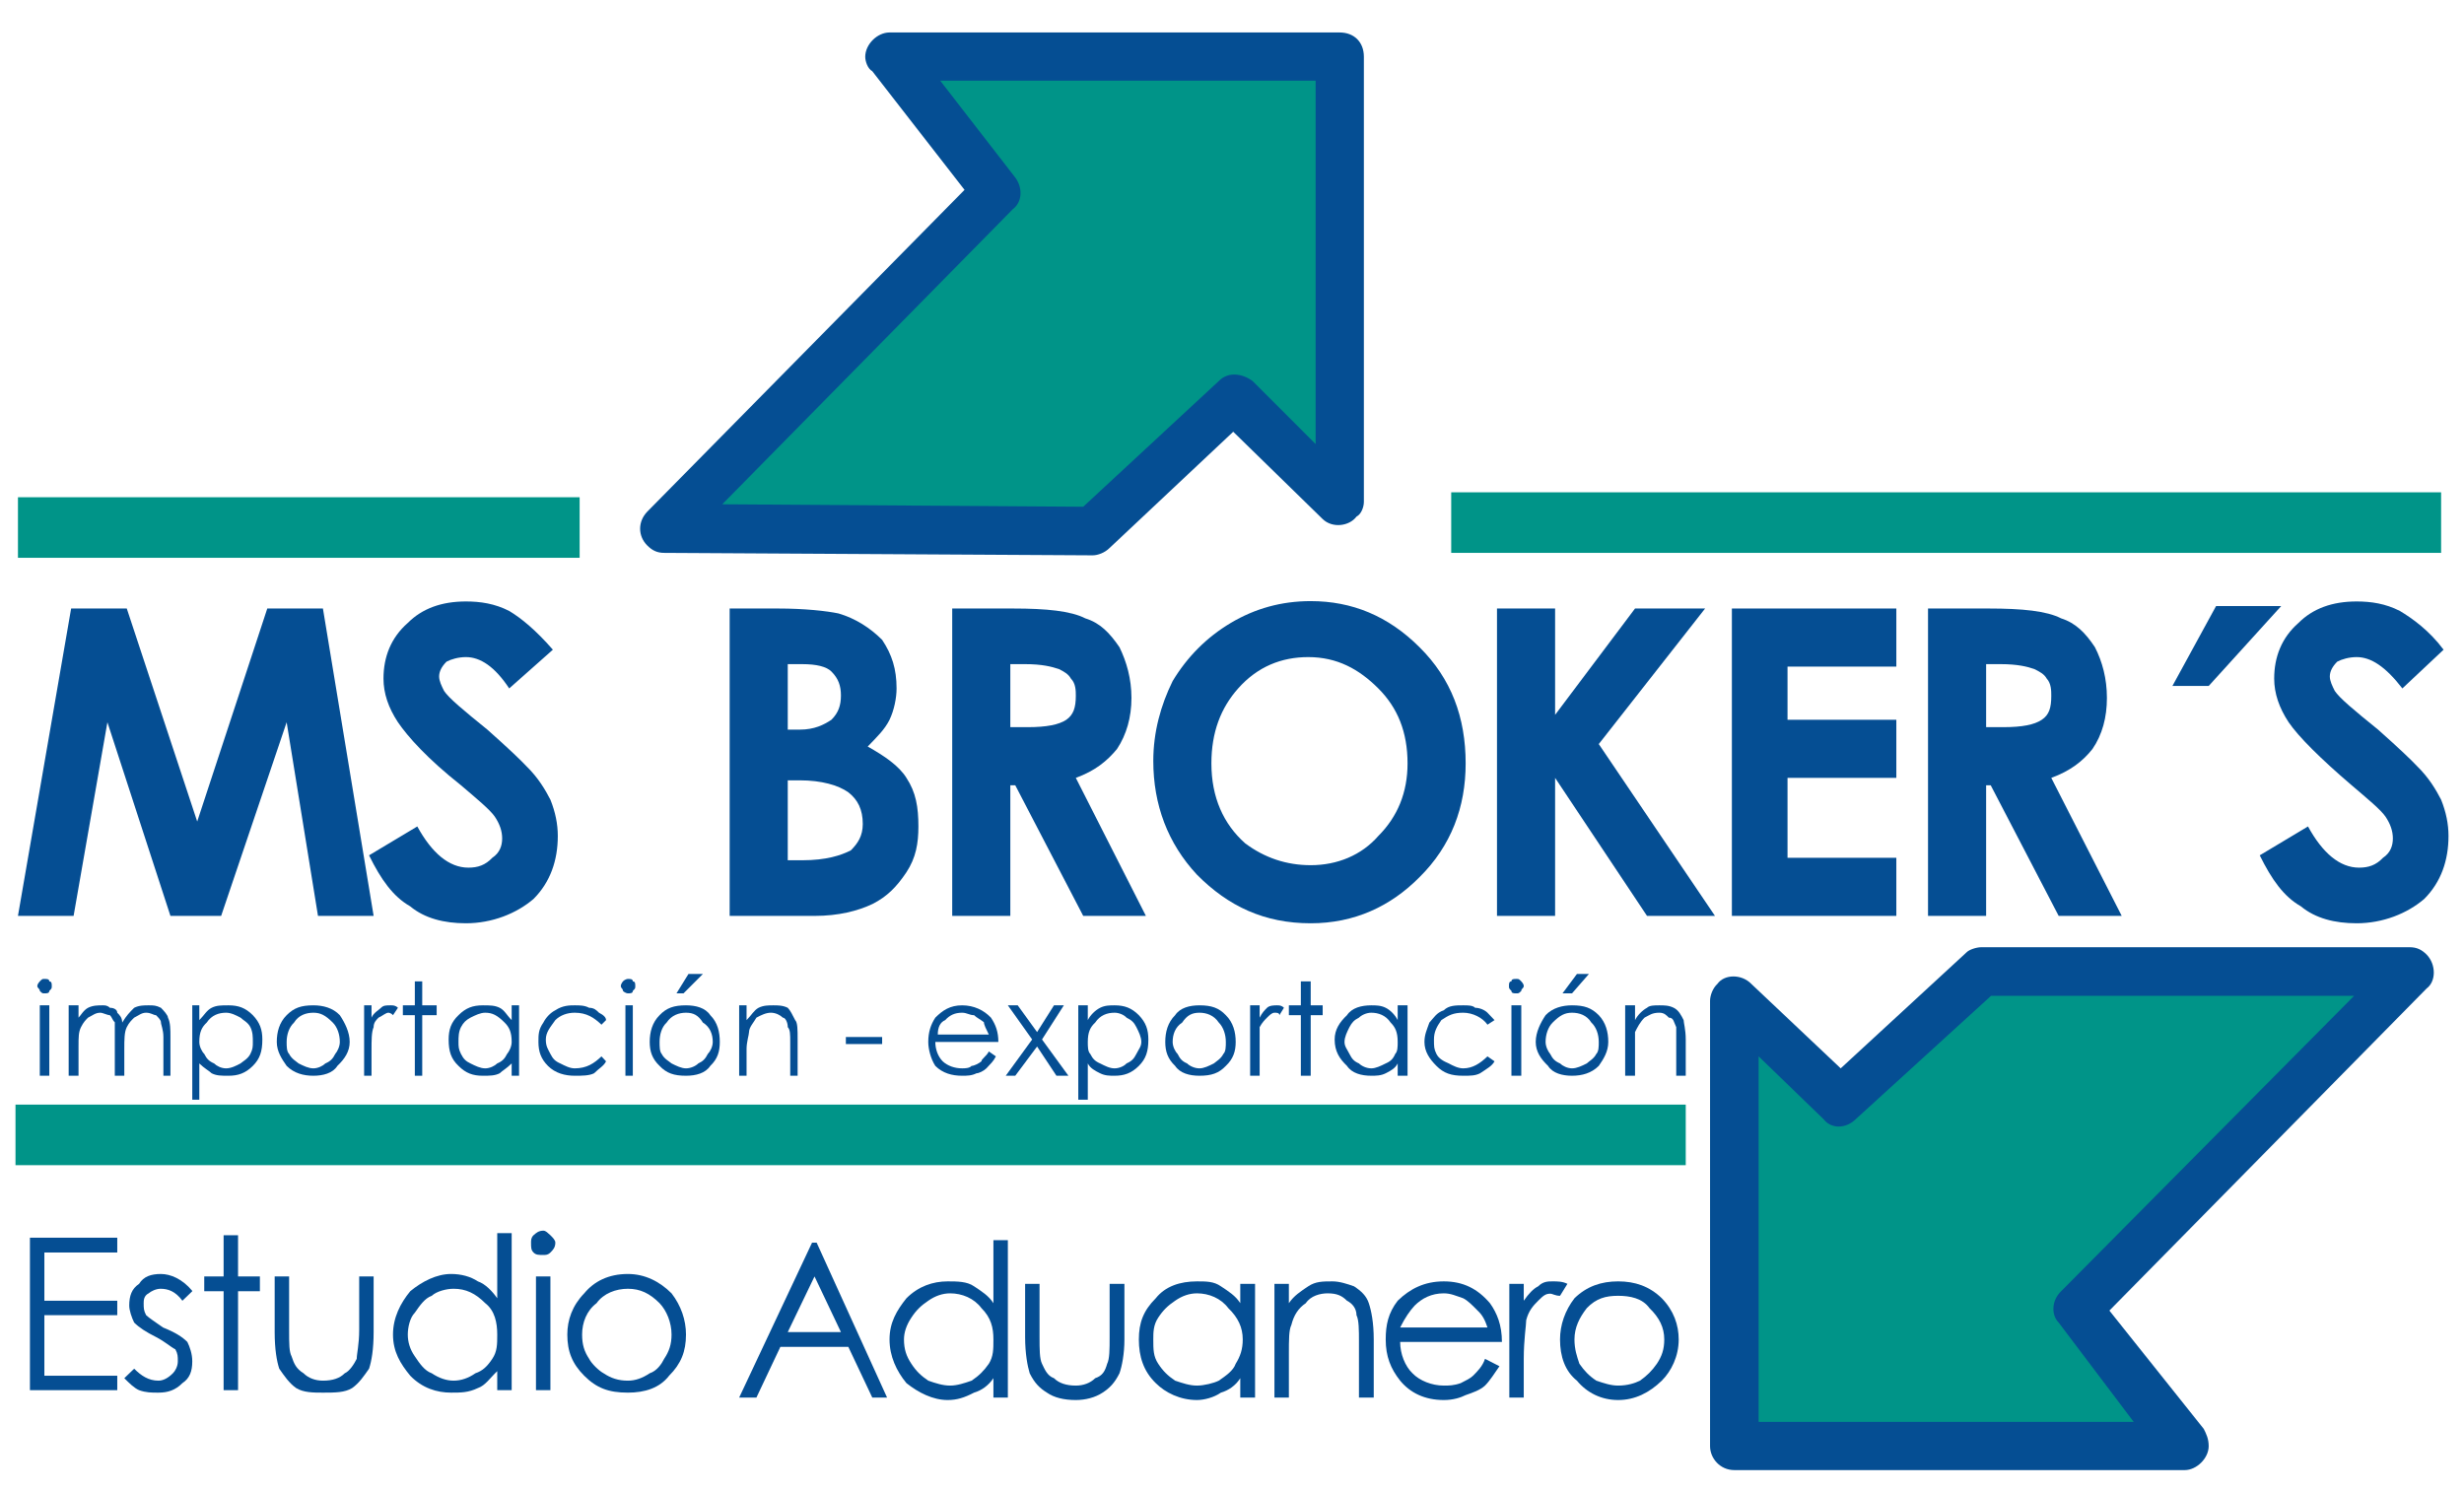 <?xml version="1.0" encoding="UTF-8"?>
<!DOCTYPE svg PUBLIC "-//W3C//DTD SVG 1.1//EN" "http://www.w3.org/Graphics/SVG/1.1/DTD/svg11.dtd">
<!-- Creator: CorelDRAW X6 -->
<svg xmlns="http://www.w3.org/2000/svg" xml:space="preserve" width="69.968mm" height="42.333mm" version="1.1" style="shape-rendering:geometricPrecision; text-rendering:geometricPrecision; image-rendering:optimizeQuality; fill-rule:evenodd; clip-rule:evenodd"
viewBox="0 0 6997 4233"
 xmlns:xlink="http://www.w3.org/1999/xlink">
 <defs>
  <style type="text/css">
   <![CDATA[
    .fil5 {fill:none}
    .fil2 {fill:none;fill-rule:nonzero}
    .fil0 {fill:#009488}
    .fil4 {fill:#054E93}
    .fil3 {fill:#009488;fill-rule:nonzero}
    .fil1 {fill:#054E93;fill-rule:nonzero}
   ]]>
  </style>
 </defs>
 <g id="Layer_x0020_1">
  <g id="_529331088">
   <polygon class="fil0" points="1886,1501 3103,1508 3502,1130 3804,1426 3804,161 2526,161 2828,546 "/>
   <path class="fil1" d="M2051 1432l1025 7 385 -357c27,-28 68,-21 96,0l179 179 0 -1032 -1066 0 213 275c21,28 21,69 -7,90l0 0 -825 838 0 0zm1052 145l-1217 -7c-20,0 -34,-7 -48,-21 -27,-27 -27,-68 0,-96l901 -914 -262 -337c-13,-7 -20,-28 -20,-41 0,-35 34,-69 69,-69l1271 0 7 0c41,0 69,27 69,69l0 1264 0 0c0,14 -7,35 -21,42 -20,27 -68,34 -96,7l-254 -248 -351 330 0 0c-14,14 -34,21 -48,21l0 0z"/>
   <polygon class="fil0" points="6843,2759 5626,2759 5227,3130 4925,2842 4925,4107 6203,4107 5901,3715 "/>
   <path class="fil1" d="M6685 2828l-1031 0 -385 351c-28,27 -69,27 -90,0l-185 -179 0 1038 1065 0 -213 -282c-21,-21 -21,-62 7,-89l0 0 832 -839 0 0zm-1059 -138l1217 0c20,0 34,7 48,21 27,28 27,76 0,96l-901 915 268 336c7,14 14,28 14,49 0,34 -34,68 -68,68l-1272 0 -7 0c-41,0 -69,-34 -69,-68l0 -1265 0 0c0,-14 7,-35 21,-48 20,-28 69,-28 96,0l254 240 358 -330 0 0c7,-7 27,-14 41,-14l0 0z"/>
   <line class="fil2" x1="51" y1="1501" x2="1646" y2= "1501" />
   <polygon class="fil3" points="51,1412 1646,1412 1646,1584 51,1584 "/>
   <line class="fil2" x1="44" y1="3220" x2="4787" y2= "3220" />
   <polygon class="fil3" points="44,3137 4787,3137 4787,3309 44,3309 "/>
   <polygon class="fil1" points="202,1728 360,1728 560,2333 759,1728 917,1728 1061,2601 903,2601 814,2051 628,2601 484,2601 305,2051 209,2601 51,2601 "/>
   <path id="_1" class="fil1" d="M1570 1845l-124 110c-41,-62 -82,-89 -123,-89 -21,0 -42,6 -55,13 -14,14 -21,28 -21,42 0,13 7,27 14,41 13,20 55,55 123,110 62,55 97,89 110,103 35,34 55,69 69,96 14,35 21,69 21,103 0,69 -21,131 -69,179 -48,41 -117,69 -192,69 -62,0 -117,-14 -158,-48 -49,-28 -83,-76 -117,-145l137 -82c41,75 90,117 145,117 27,0 48,-7 68,-28 21,-14 28,-34 28,-55 0,-21 -7,-41 -21,-62 -14,-20 -48,-48 -96,-89 -96,-76 -151,-138 -179,-179 -27,-41 -41,-82 -41,-124 0,-61 21,-116 69,-158 41,-41 96,-61 165,-61 41,0 82,6 123,27 35,21 76,55 124,110l0 0z"/>
   <path id="_2" class="fil1" d="M2072 2601l0 -873 137 0c76,0 138,7 172,14 48,14 90,41 124,75 28,42 41,83 41,138 0,27 -7,62 -20,89 -14,28 -35,48 -62,76 48,27 89,55 110,89 27,41 34,83 34,138 0,48 -7,89 -34,130 -28,42 -55,69 -96,90 -42,20 -97,34 -165,34l-241 0 0 0zm165 -715l0 186 34 0c42,0 69,-14 90,-28 20,-20 27,-41 27,-69 0,-27 -7,-48 -27,-68 -14,-14 -42,-21 -83,-21l-41 0zm0 330l0 227 41 0c69,0 110,-14 138,-28 20,-20 34,-41 34,-75 0,-41 -14,-69 -41,-90 -28,-20 -76,-34 -138,-34l-34 0z"/>
   <path id="_3" class="fil1" d="M2704 1728l172 0c96,0 165,7 206,28 42,13 69,41 97,82 20,41 34,89 34,144 0,55 -14,104 -41,145 -28,34 -62,62 -117,82l199 392 -178 0 -193 -371 -14 0 0 371 -165 0 0 -873zm165 337l49 0c54,0 89,-7 110,-21 20,-14 27,-34 27,-68 0,-14 0,-35 -14,-49 -7,-13 -20,-20 -34,-27 -21,-7 -48,-14 -96,-14l-42 0 0 179 0 0z"/>
   <path id="_4" class="fil1" d="M3722 1707c117,0 220,42 309,131 90,89 131,199 131,330 0,124 -41,234 -131,323 -82,83 -185,131 -309,131 -131,0 -234,-48 -323,-138 -83,-89 -124,-199 -124,-323 0,-82 21,-158 55,-227 41,-68 96,-124 165,-165 69,-41 144,-62 227,-62l0 0zm-7 159c-76,0 -144,27 -199,89 -49,55 -76,124 -76,213 0,96 34,172 96,227 55,41 117,62 186,62 75,0 144,-28 192,-83 55,-55 83,-124 83,-206 0,-89 -28,-158 -83,-213 -55,-55 -117,-89 -199,-89z"/>
   <polygon id="_5" class="fil1" points="4251,1728 4416,1728 4416,2030 4643,1728 4842,1728 4540,2113 4870,2601 4677,2601 4416,2209 4416,2601 4251,2601 "/>
   <polygon id="_6" class="fil1" points="4918,1728 5385,1728 5385,1893 5076,1893 5076,2044 5385,2044 5385,2209 5076,2209 5076,2436 5385,2436 5385,2601 4918,2601 "/>
   <path id="_7" class="fil1" d="M5475 1728l172 0c96,0 165,7 206,28 41,13 69,41 96,82 21,41 34,89 34,144 0,55 -13,104 -41,145 -27,34 -62,62 -117,82l200 392 -179 0 -193 -371 -13 0 0 371 -165 0 0 -873zm165 337l48 0c55,0 89,-7 110,-21 21,-14 27,-34 27,-68 0,-14 0,-35 -13,-49 -7,-13 -21,-20 -35,-27 -20,-7 -48,-14 -96,-14l-41 0 0 179 0 0z"/>
   <path id="_8" class="fil1" d="M6939 1845l-117 110c-48,-62 -89,-89 -130,-89 -21,0 -42,6 -55,13 -14,14 -21,28 -21,42 0,13 7,27 14,41 13,20 55,55 123,110 62,55 97,89 110,103 35,34 55,69 69,96 14,35 21,69 21,103 0,69 -21,131 -69,179 -48,41 -117,69 -192,69 -62,0 -117,-14 -158,-48 -49,-28 -83,-76 -117,-145l137 -82c41,75 90,117 145,117 27,0 48,-7 68,-28 21,-14 28,-34 28,-55 0,-21 -7,-41 -21,-62 -14,-20 -48,-48 -96,-89 -89,-76 -151,-138 -179,-179 -27,-41 -41,-82 -41,-124 0,-61 21,-116 69,-158 41,-41 96,-61 165,-61 41,0 82,6 123,27 35,21 83,55 124,110l0 0z"/>
   <polygon class="fil4" points="6293,1721 6478,1721 6272,1948 6169,1948 "/>
   <line class="fil5" x1="4121" y1="1487" x2="6932" y2= "1487" />
   <polygon class="fil3" points="4121,1398 6932,1398 6932,1570 4121,1570 "/>
   <polygon class="fil1" points="85,3515 333,3515 333,3557 126,3557 126,3694 333,3694 333,3735 126,3735 126,3907 333,3907 333,3948 85,3948 "/>
   <path id="_1_0" class="fil1" d="M546 3667l-28 27c-20,-27 -41,-34 -62,-34 -13,0 -27,7 -34,13 -14,7 -14,21 -14,28 0,14 0,21 7,34 7,7 28,21 48,35 35,14 55,27 69,41 7,14 14,34 14,55 0,28 -7,48 -28,62 -20,20 -41,27 -68,27 -21,0 -35,0 -55,-7 -14,-6 -28,-20 -42,-34l28 -27c20,20 41,34 69,34 13,0 27,-7 41,-21 7,-7 14,-20 14,-34 0,-14 0,-21 -7,-34 -14,-7 -28,-21 -55,-35 -28,-14 -48,-27 -62,-41 -7,-14 -14,-35 -14,-48 0,-28 7,-48 28,-62 13,-21 34,-28 62,-28 27,0 61,14 89,48l0 1z"/>
   <polygon id="_2_1" class="fil1" points="635,3508 676,3508 676,3625 738,3625 738,3667 676,3667 676,3948 635,3948 635,3667 580,3667 580,3625 635,3625 "/>
   <path id="_3_2" class="fil1" d="M780 3625l41 0 0 152c0,41 0,61 7,75 7,21 13,35 34,48 14,14 34,21 55,21 28,0 48,-7 62,-21 14,-6 27,-27 34,-41 0,-14 7,-41 7,-82l0 -152 41 0 0 158c0,49 -6,83 -13,104 -14,20 -28,41 -48,55 -21,13 -49,13 -83,13 -27,0 -55,0 -76,-13 -20,-14 -34,-35 -48,-55 -7,-21 -13,-55 -13,-104l0 -158z"/>
   <path id="_4_3" class="fil1" d="M1453 3502l0 446 -41 0 0 -54c-21,20 -34,41 -55,48 -27,13 -48,13 -76,13 -41,0 -82,-13 -116,-48 -28,-34 -49,-68 -49,-117 0,-48 21,-89 49,-123 34,-28 75,-49 116,-49 28,0 55,7 76,21 21,7 41,28 55,48l0 -185 41 0 0 0zm-165 158c-20,0 -48,7 -62,20 -20,7 -34,28 -48,48 -14,14 -20,42 -20,62 0,21 6,42 20,62 14,21 28,41 48,48 21,14 42,21 62,21 21,0 42,-7 62,-21 21,-7 34,-20 48,-41 14,-21 14,-41 14,-69 0,-34 -7,-68 -34,-89 -28,-28 -55,-41 -90,-41z"/>
   <path id="_5_4" class="fil1" d="M1543 3495c7,0 13,7 20,13 7,7 14,14 14,21 0,14 -7,21 -14,28 -7,7 -13,7 -20,7 -14,0 -21,0 -28,-7 -7,-7 -7,-14 -7,-28 0,-7 0,-14 7,-21 7,-6 14,-13 28,-13zm-21 130l41 0 0 323 -41 0 0 -323z"/>
   <path id="_6_5" class="fil1" d="M1783 3618c48,0 90,21 124,55 27,35 41,76 41,117 0,48 -14,83 -48,117 -27,35 -69,48 -117,48 -55,0 -89,-13 -124,-48 -34,-34 -48,-69 -48,-117 0,-41 14,-82 48,-117 28,-34 69,-55 124,-55zm0 42c-34,0 -69,13 -89,41 -28,21 -41,55 -41,89 0,28 6,48 20,69 7,14 28,34 41,41 21,14 42,21 69,21 21,0 41,-7 62,-21 21,-7 34,-27 41,-41 14,-21 21,-41 21,-69 0,-34 -14,-68 -34,-89 -28,-28 -55,-41 -90,-41z"/>
   <path class="fil1" d="M2319 3529l200 440 -42 0 -68 -144 -193 0 -68 144 -49 0 207 -440 13 0zm-6 96l-76 158 151 0 -75 -158 0 0z"/>
   <path id="_1_6" class="fil1" d="M2862 3522l0 447 -41 0 0 -55c-14,21 -34,35 -55,41 -27,14 -48,21 -75,21 -42,0 -83,-21 -117,-48 -28,-34 -48,-76 -48,-124 0,-48 20,-82 48,-117 34,-34 75,-48 117,-48 27,0 55,0 75,14 21,14 42,27 55,48l0 -179 41 0 0 0zm-164 151c-21,0 -42,7 -62,21 -21,14 -35,28 -48,48 -14,21 -21,42 -21,62 0,28 7,48 21,69 13,20 27,34 48,48 20,7 41,14 62,14 20,0 41,-7 61,-14 21,-14 35,-28 49,-48 13,-21 13,-41 13,-69 0,-34 -7,-62 -34,-89 -21,-28 -55,-42 -89,-42z"/>
   <path id="_2_7" class="fil1" d="M2911 3646l41 0 0 151c0,35 0,62 7,76 7,14 14,34 34,41 14,14 35,21 62,21 21,0 41,-7 55,-21 21,-7 28,-20 34,-41 7,-14 7,-41 7,-76l0 -151 42 0 0 158c0,41 -7,76 -14,96 -14,28 -28,42 -48,55 -21,14 -49,21 -76,21 -34,0 -62,-7 -82,-21 -21,-13 -35,-27 -49,-55 -6,-20 -13,-55 -13,-103l0 -151 0 0z"/>
   <path id="_3_8" class="fil1" d="M3564 3646l0 323 -42 0 0 -55c-13,21 -34,35 -55,41 -20,14 -48,21 -68,21 -48,0 -90,-21 -117,-48 -35,-34 -48,-76 -48,-124 0,-48 13,-82 48,-117 27,-34 69,-48 117,-48 27,0 48,0 68,14 21,14 42,27 55,48l0 -55 42 0 0 0zm-165 27c-21,0 -42,7 -62,21 -21,14 -35,28 -48,48 -14,21 -14,42 -14,62 0,28 0,48 14,69 13,20 27,34 48,48 21,7 41,14 62,14 20,0 48,-7 62,-14 20,-14 41,-28 48,-48 13,-21 20,-41 20,-69 0,-34 -13,-62 -41,-89 -21,-28 -55,-42 -89,-42z"/>
   <path id="_4_9" class="fil1" d="M3619 3646l41 0 0 55c14,-21 34,-34 55,-48 21,-14 41,-14 69,-14 20,0 41,7 61,14 21,14 35,27 42,48 7,21 14,55 14,103l0 165 -42 0 0 -158c0,-34 0,-62 -7,-76 0,-20 -13,-34 -27,-41 -14,-14 -28,-21 -55,-21 -21,0 -48,7 -62,28 -21,14 -34,34 -41,62 -7,14 -7,41 -7,82l0 124 -41 0 0 -323 0 0z"/>
   <path id="_5_10" class="fil1" d="M4217 3859l41 21c-14,20 -27,41 -41,55 -14,13 -35,20 -55,27 -14,7 -35,14 -62,14 -55,0 -96,-21 -124,-55 -27,-34 -41,-69 -41,-117 0,-41 7,-75 34,-110 35,-34 76,-55 131,-55 55,0 96,21 131,62 20,28 34,62 34,110l-289 0c0,34 14,69 35,89 20,21 55,35 89,35 14,0 28,0 48,-7 14,-7 28,-14 35,-21 13,-13 27,-27 34,-48l0 0zm7 -89c-7,-21 -14,-35 -28,-48 -14,-14 -27,-28 -41,-35 -21,-7 -35,-14 -55,-14 -35,0 -62,14 -83,35 -13,14 -27,34 -41,62l248 0 0 0z"/>
   <path id="_6_11" class="fil1" d="M4286 3646l41 0 0 48c14,-20 27,-34 41,-41 14,-14 28,-14 41,-14 14,0 28,0 42,7l-21 34c-14,0 -21,-6 -28,-6 -13,0 -20,6 -34,20 -14,14 -27,28 -34,55 0,14 -7,55 -7,110l0 110 -41 0 0 -323z"/>
   <path id="_7_12" class="fil1" d="M4595 3639c48,0 89,14 124,48 34,35 48,76 48,117 0,48 -21,90 -48,117 -35,34 -76,55 -124,55 -48,0 -89,-21 -117,-55 -34,-27 -48,-69 -48,-117 0,-41 14,-82 41,-117 35,-34 76,-48 124,-48zm0 41c-35,0 -62,7 -89,35 -21,27 -35,55 -35,89 0,28 7,48 14,69 14,20 27,34 48,48 21,7 41,14 62,14 27,0 48,-7 62,-14 20,-14 34,-28 48,-48 14,-21 21,-41 21,-69 0,-34 -14,-62 -42,-89 -20,-28 -55,-35 -89,-35z"/>
   <path class="fil1" d="M126 2780c7,0 14,0 14,7 7,0 7,7 7,13 0,7 0,7 -7,14 0,7 -7,7 -14,7 -6,0 -6,0 -13,-7 0,-7 -7,-7 -7,-14 0,-6 7,-13 7,-13 7,-7 7,-7 13,-7zm-13 75l27 0 0 200 -27 0 0 -200z"/>
   <path id="_1_13" class="fil1" d="M195 2855l28 0 0 35c7,-7 14,-21 27,-28 14,-7 28,-7 42,-7 6,0 13,0 20,7 14,0 21,7 21,14 7,7 14,14 14,28 13,-21 20,-28 34,-42 14,-7 28,-7 41,-7 14,0 21,0 35,7 7,7 20,21 20,28 7,14 7,34 7,55l0 110 -20 0 0 -110c0,-21 -7,-35 -7,-42 0,-6 -7,-13 -14,-20 -7,0 -14,-7 -28,-7 -13,0 -20,7 -34,14 -7,7 -14,13 -21,27 -7,14 -7,35 -7,62l0 76 -27 0 0 -103c0,-21 0,-42 0,-49 -7,-6 -7,-13 -14,-20 -7,0 -20,-7 -27,-7 -14,0 -21,7 -35,14 -7,7 -13,13 -20,27 -7,14 -7,28 -7,55l0 83 -28 0 0 -200 0 0z"/>
   <path id="_2_14" class="fil1" d="M546 2855l20 0 0 42c14,-14 21,-28 35,-35 14,-7 27,-7 48,-7 28,0 48,7 69,28 20,21 27,41 27,69 0,34 -7,55 -27,75 -21,21 -42,28 -69,28 -21,0 -34,0 -48,-7 -7,-7 -21,-14 -35,-28l0 103 -20 0 0 -268zm96 21c-21,0 -41,7 -55,28 -14,13 -21,27 -21,55 0,13 7,27 14,34 7,14 14,21 28,27 7,7 20,14 34,14 14,0 28,-7 41,-14 7,-6 21,-13 28,-27 7,-14 7,-21 7,-34 0,-14 0,-28 -7,-42 -7,-14 -21,-20 -28,-27 -13,-7 -27,-14 -41,-14l0 0z"/>
   <path id="_3_15" class="fil1" d="M890 2855c27,0 55,7 75,28 14,21 28,48 28,76 0,27 -14,48 -35,68 -13,21 -41,28 -68,28 -28,0 -55,-7 -76,-28 -14,-20 -28,-41 -28,-68 0,-28 7,-55 28,-76 21,-21 41,-28 76,-28zm0 21c-21,0 -42,7 -55,28 -14,13 -21,34 -21,55 0,13 0,27 7,34 7,14 20,21 27,27 14,7 28,14 42,14 13,0 27,-7 34,-14 14,-6 21,-13 28,-27 6,-7 13,-21 13,-34 0,-21 -7,-42 -20,-55 -21,-21 -35,-28 -55,-28l0 0z"/>
   <path id="_4_16" class="fil1" d="M1034 2855l21 0 0 35c6,-14 20,-21 27,-28 7,-7 14,-7 28,-7 6,0 13,0 20,7l-14 21c-6,-7 -13,-7 -13,-7 -7,0 -14,7 -28,14 -7,7 -14,14 -14,27 -6,14 -6,35 -6,69l0 69 -21 0 0 -200z"/>
   <polygon id="_5_17" class="fil1" points="1178,2787 1199,2787 1199,2855 1240,2855 1240,2883 1199,2883 1199,3055 1178,3055 1178,2883 1144,2883 1144,2855 1178,2855 "/>
   <path id="_6_18" class="fil1" d="M1474 2855l0 200 -21 0 0 -35c-14,14 -27,21 -34,28 -14,7 -28,7 -48,7 -28,0 -48,-7 -69,-28 -21,-20 -28,-41 -28,-75 0,-28 7,-49 28,-69 21,-21 41,-28 69,-28 20,0 34,0 48,7 14,7 20,21 34,35l0 -42 21 0zm-96 21c-14,0 -28,7 -42,14 -13,7 -20,14 -27,27 -7,14 -7,28 -7,42 0,13 0,20 7,34 7,14 14,21 27,27 14,7 28,14 42,14 13,0 27,-7 34,-14 14,-6 21,-13 28,-27 6,-7 13,-21 13,-34 0,-28 -7,-42 -20,-55 -21,-21 -35,-28 -55,-28l0 0z"/>
   <path id="_7_19" class="fil1" d="M1721 2897l-13 13c-21,-20 -42,-34 -76,-34 -21,0 -41,7 -55,21 -14,20 -27,34 -27,55 0,20 6,27 13,41 7,14 14,21 28,27 14,7 27,14 41,14 34,0 55,-14 76,-34l13 14c-6,13 -20,20 -34,34 -14,7 -34,7 -55,7 -27,0 -55,-7 -76,-28 -20,-20 -27,-41 -27,-68 0,-21 0,-35 14,-55 7,-14 20,-28 34,-35 21,-14 41,-14 55,-14 14,0 28,0 41,7 14,0 21,7 28,14 14,7 20,14 20,21l0 0z"/>
   <path id="_8_20" class="fil1" d="M1783 2780c7,0 14,0 14,7 7,0 7,7 7,13 0,7 0,7 -7,14 0,7 -7,7 -14,7 0,0 -7,0 -14,-7 0,-7 -6,-7 -6,-14 0,-6 6,-13 6,-13 7,-7 14,-7 14,-7zm-7 75l21 0 0 200 -21 0 0 -200z"/>
   <path id="_9" class="fil1" d="M1948 2855c28,0 55,7 69,28 21,21 27,48 27,76 0,27 -6,48 -27,68 -14,21 -41,28 -69,28 -34,0 -55,-7 -75,-28 -21,-20 -28,-41 -28,-68 0,-28 7,-55 28,-76 20,-21 41,-28 75,-28zm0 21c-20,0 -41,7 -55,28 -14,13 -20,34 -20,55 0,13 0,27 6,34 7,14 21,21 28,27 14,7 28,14 41,14 14,0 28,-7 35,-14 13,-6 20,-13 27,-27 7,-7 14,-21 14,-34 0,-21 -7,-42 -28,-55 -13,-21 -27,-28 -48,-28l0 0zm7 -110l41 0 -55 55 -20 0 34 -55 0 0z"/>
   <path id="_10" class="fil1" d="M2099 2855l21 0 0 42c14,-14 21,-28 34,-35 14,-7 28,-7 42,-7 13,0 27,0 41,7 7,7 14,21 21,35 7,7 7,27 7,55l0 103 -21 0 0 -96c0,-21 0,-35 -7,-42 0,-14 -7,-27 -14,-27 -7,-7 -20,-14 -34,-14 -14,0 -28,7 -41,14 -7,13 -21,27 -21,41 0,7 -7,28 -7,48l0 76 -21 0 0 -200z"/>
   <polygon id="_11" class="fil1" points="2402,2945 2505,2945 2505,2965 2402,2965 "/>
   <path id="_12" class="fil1" d="M2808 2986l20 14c-7,14 -14,20 -27,34 -7,7 -21,14 -28,14 -14,7 -27,7 -41,7 -28,0 -55,-7 -76,-28 -13,-20 -20,-48 -20,-68 0,-28 7,-49 20,-69 21,-21 42,-35 76,-35 34,0 62,14 82,35 14,21 21,41 21,69l-179 0c0,20 7,41 21,55 14,13 34,20 55,20 7,0 21,0 27,-7 7,0 21,-7 28,-13 0,-7 14,-14 21,-28zm0 -48c-7,-14 -14,-28 -14,-35 -7,-6 -21,-13 -28,-20 -13,0 -20,-7 -34,-7 -21,0 -35,7 -48,21 -14,6 -21,20 -21,41l144 0 1 0z"/>
   <polygon id="_13" class="fil1" points="2862,2855 2890,2855 2945,2931 2993,2855 3021,2855 2959,2952 3034,3055 3000,3055 2945,2972 2883,3055 2856,3055 2931,2952 "/>
   <path id="_14" class="fil1" d="M3062 2855l27 0 0 42c7,-14 21,-28 35,-35 14,-7 27,-7 41,-7 28,0 48,7 69,28 20,21 27,41 27,69 0,34 -7,55 -27,75 -21,21 -42,28 -69,28 -14,0 -27,0 -41,-7 -14,-7 -28,-14 -35,-28l0 103 -27 0 0 -268zm103 21c-21,0 -41,7 -55,28 -14,13 -21,27 -21,55 0,13 0,27 7,34 7,14 14,21 28,27 14,7 27,14 41,14 14,0 28,-7 34,-14 14,-6 21,-13 28,-27 7,-14 14,-21 14,-34 0,-14 -7,-28 -14,-42 -7,-14 -14,-20 -28,-27 -6,-7 -20,-14 -34,-14l0 0z"/>
   <path id="_15" class="fil1" d="M3406 2855c34,0 55,7 75,28 21,21 28,48 28,76 0,27 -7,48 -28,68 -20,21 -41,28 -75,28 -28,0 -55,-7 -69,-28 -21,-20 -28,-41 -28,-68 0,-28 7,-55 28,-76 14,-21 41,-28 69,-28zm0 21c-21,0 -35,7 -49,28 -20,13 -27,34 -27,55 0,13 7,27 14,34 7,14 13,21 27,27 7,7 21,14 35,14 13,0 27,-7 41,-14 7,-6 20,-13 27,-27 7,-7 7,-21 7,-34 0,-21 -7,-42 -20,-55 -14,-21 -35,-28 -55,-28l0 0z"/>
   <path id="_16" class="fil1" d="M3550 2855l27 0 0 35c7,-14 14,-21 21,-28 7,-7 21,-7 28,-7 7,0 13,0 20,7l-13 21c0,-7 -7,-7 -14,-7 -7,0 -14,7 -21,14 -7,7 -14,14 -21,27 0,14 0,35 0,69l0 69 -27 0 0 -200z"/>
   <polygon id="_17" class="fil1" points="3694,2787 3722,2787 3722,2855 3756,2855 3756,2883 3722,2883 3722,3055 3694,3055 3694,2883 3660,2883 3660,2855 3694,2855 "/>
   <path id="_18" class="fil1" d="M3997 2855l0 200 -28 0 0 -35c-7,14 -20,21 -34,28 -14,7 -28,7 -41,7 -28,0 -55,-7 -69,-28 -21,-20 -35,-41 -35,-75 0,-28 14,-49 35,-69 14,-21 41,-28 69,-28 13,0 27,0 41,7 14,7 27,21 34,35l0 -42 28 0zm-103 21c-14,0 -28,7 -35,14 -14,7 -20,14 -27,27 -7,14 -14,28 -14,42 0,13 7,20 14,34 7,14 13,21 27,27 7,7 21,14 35,14 13,0 27,-7 41,-14 14,-6 21,-13 27,-27 7,-7 7,-21 7,-34 0,-28 -7,-42 -20,-55 -14,-21 -35,-28 -55,-28l0 0z"/>
   <path id="_19" class="fil1" d="M4244 2897l-20 13c-14,-20 -42,-34 -69,-34 -28,0 -41,7 -62,21 -14,20 -21,34 -21,55 0,20 0,27 7,41 7,14 21,21 35,27 13,7 27,14 41,14 27,0 48,-14 69,-34l20 14c-7,13 -20,20 -41,34 -14,7 -27,7 -48,7 -34,0 -55,-7 -76,-28 -20,-20 -34,-41 -34,-68 0,-21 7,-35 14,-55 13,-14 20,-28 41,-35 14,-14 34,-14 55,-14 14,0 27,0 34,7 14,0 28,7 35,14 7,7 13,14 20,21l0 0z"/>
   <path id="_20" class="fil1" d="M4306 2780c7,0 7,0 14,7 0,0 7,7 7,13 0,7 -7,7 -7,14 -7,7 -7,7 -14,7 -7,0 -14,0 -14,-7 -7,-7 -7,-7 -7,-14 0,-6 0,-13 7,-13 0,-7 7,-7 14,-7zm-14 75l28 0 0 200 -28 0 0 -200z"/>
   <path id="_21" class="fil1" d="M4464 2855c35,0 55,7 76,28 20,21 27,48 27,76 0,27 -13,48 -27,68 -21,21 -48,28 -76,28 -27,0 -55,-7 -68,-28 -21,-20 -35,-41 -35,-68 0,-28 14,-55 28,-76 20,-21 48,-28 75,-28zm0 21c-20,0 -34,7 -55,28 -13,13 -20,34 -20,55 0,13 7,27 13,34 7,14 14,21 28,27 7,7 21,14 34,14 14,0 28,-7 42,-14 6,-6 20,-13 27,-27 7,-7 7,-21 7,-34 0,-21 -7,-42 -21,-55 -13,-21 -34,-28 -55,-28l0 0zm14 -110l34 0 -48 55 -27 0 41 -55z"/>
   <path id="_22" class="fil1" d="M4615 2855l28 0 0 42c7,-14 21,-28 34,-35 7,-7 21,-7 35,-7 14,0 27,0 41,7 14,7 21,21 28,35 0,7 6,27 6,55l0 103 -27 0 0 -96c0,-21 0,-35 0,-42 -7,-14 -7,-27 -21,-27 -7,-7 -13,-14 -27,-14 -21,0 -28,7 -42,14 -13,13 -20,27 -27,41 0,7 0,28 0,48l0 76 -28 0 0 -200z"/>
  </g>
 </g>
</svg>
